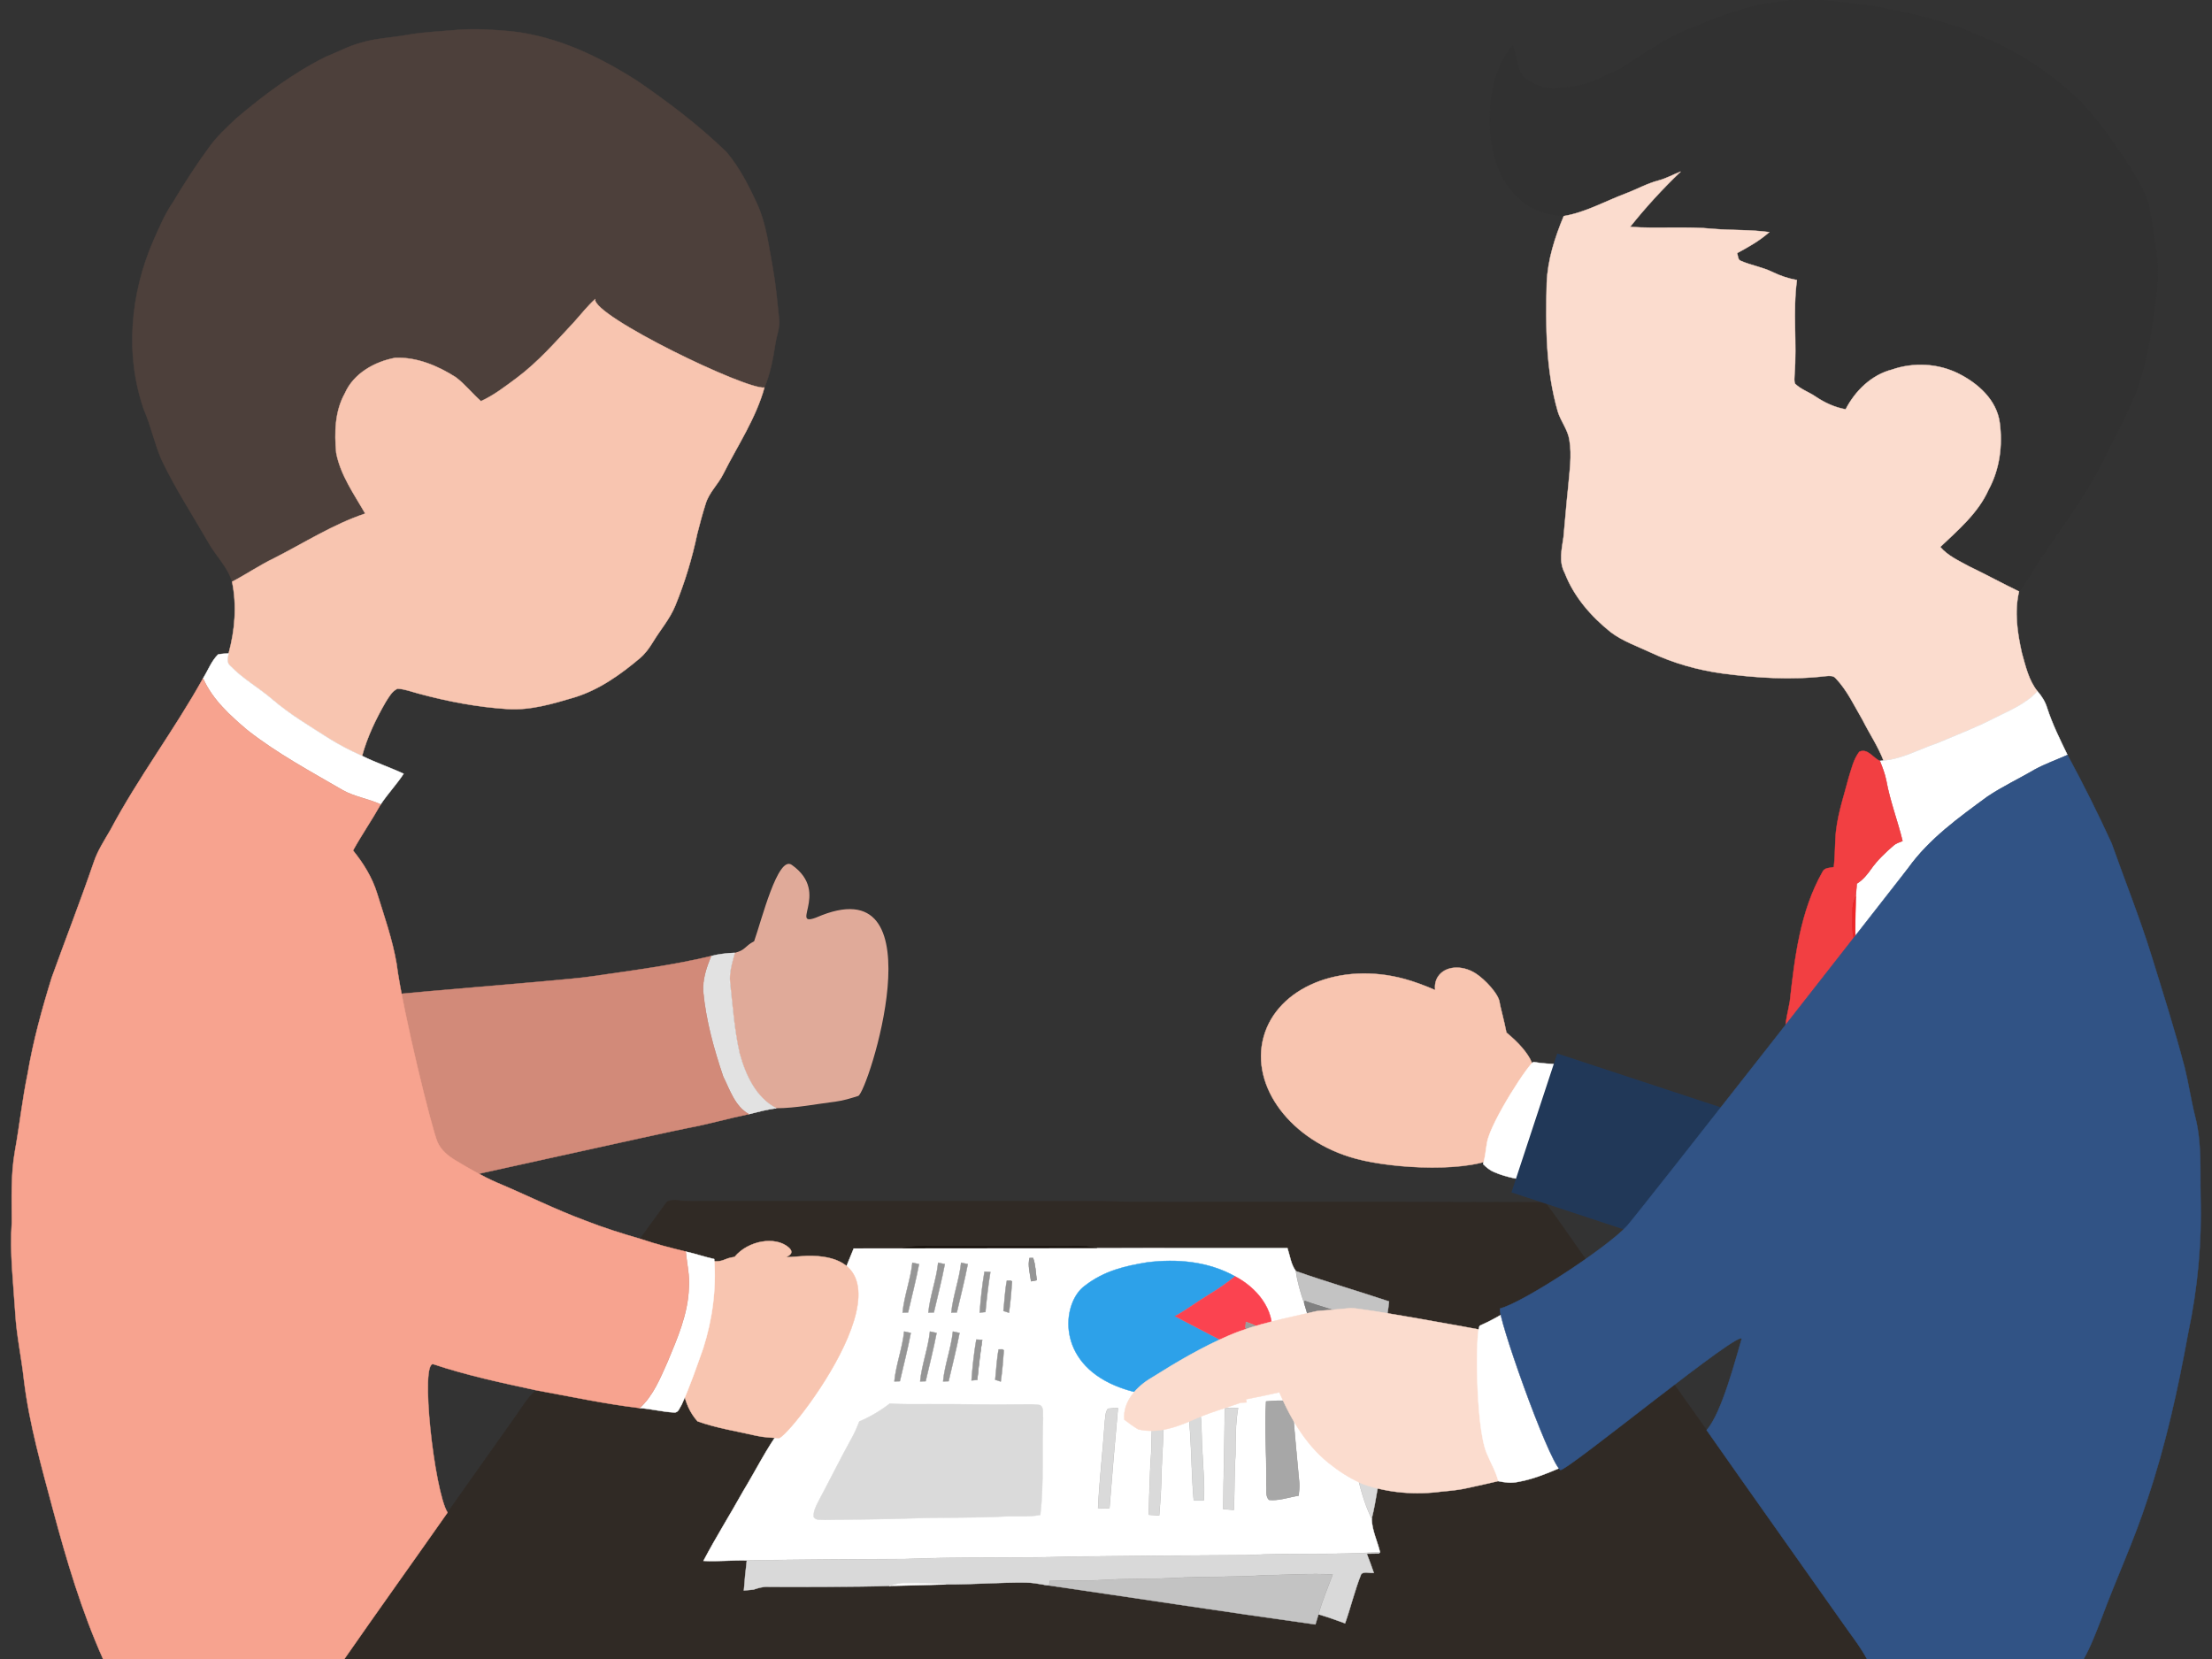 <?xml version="1.0" encoding="utf-8"?>
<!-- Generator: Adobe Illustrator 16.0.0, SVG Export Plug-In . SVG Version: 6.00 Build 0)  -->
<!DOCTYPE svg PUBLIC "-//W3C//DTD SVG 1.1//EN" "http://www.w3.org/Graphics/SVG/1.1/DTD/svg11.dtd">
<svg version="1.1" id="Capa_1" xmlns="http://www.w3.org/2000/svg" xmlns:xlink="http://www.w3.org/1999/xlink" x="0px" y="0px"
	 width="1200px" height="900px" viewBox="0 0 1200 900" enable-background="new 0 0 1200 900" xml:space="preserve">
<rect x="0" y="0" width="1200" height="900" fill="#333333" stroke="none"/>
<path fill="#313131" stroke="#313131" stroke-width="0.2" d="M969.37,0.504c15.053-1.503,30.086,0.664,45.014,2.498
	c16.478,2.613,32.648,6.822,48.53,11.871c3.971,1.39,7.714,3.359,11.632,4.883c18.112,7.081,34.71,17.78,49.163,30.739
	c12.036,10.658,20.974,24.166,29.971,37.354c5.684,8.74,11.541,17.884,13.023,28.417c1.491,10.669,4.146,21.264,3.712,32.098
	c0.196,12.109-2.407,23.979-4.065,35.902c-2.643,12.991-5.729,26.095-11.744,38.007c-3.855,8.138-7.733,16.277-11.985,24.218
	c-8.957,18.89-21.449,35.727-33.122,52.967c-5.04,6.936-8.823,14.69-14.186,21.409c-9.176-4.417-18.102-9.312-27.273-13.717
	c-5.436-2.986-11.344-5.619-15.459-10.419c9.817-9.341,20.58-18.433,26.229-31.092c6.005-11.041,7.704-24.011,6.025-36.379
	c-1.659-12.244-11.653-21.212-22.166-26.499c-11.156-5.65-24.529-6.334-36.309-2.24c-11.093,2.851-19.957,11.55-25.09,21.533
	c-5.888-1.037-11.373-3.566-16.308-6.895c-3.597-2.467-7.92-3.866-11.083-6.925c-0.757-1.503-0.341-3.245-0.352-4.841
	c1.379-17.127-1.025-34.368,1.296-51.454c-4.646-0.839-9.137-2.343-13.354-4.417c-5.432-2.633-11.486-3.577-16.992-5.961
	c-1.802-0.632-1.562-2.789-2.082-4.261c6.126-3.287,12.201-6.718,17.429-11.362c-9.911-1.379-19.938-0.943-29.88-1.742
	c-15.168-1.545-30.438-0.031-45.629-1.109c8.461-10.626,17.646-20.642,27.477-30.013c-4.001,1.565-7.776,3.69-11.944,4.81
	c-6.271,1.618-11.939,4.862-17.975,7.123c-11.125,4.199-21.723,10.233-33.539,12.233c-8.087-0.632-16.464-2.654-22.611-8.252
	c-12.825-9.911-17.251-26.955-17.479-42.476c-0.165-14.68,2.562-30.366,12.421-41.822c2.069,5.63,2.021,12.285,5.896,17.117
	c4.946,3.992,11.386,6.667,17.843,6.148c4.075-0.291,8.147-0.84,12.173-1.628c8.106-1.669,15.354-5.836,22.817-9.216
	c7.204-4.977,14.682-9.548,22.175-14.079c10.381-6.241,21.889-10.17,33.104-14.577C945.867,4.464,957.468,1.333,969.37,0.504z"/>
<path fill="#4D403B" stroke="#4D403B" stroke-width="0.2" d="M220.673,18.988c8.947-1.617,18.05-1.918,27.09-2.736
	c9.921-0.86,19.874-0.125,29.764,0.756c24.924,2.758,47.981,13.882,68.819,27.319c16.784,11.58,33.103,23.948,47.752,38.162
	c7.06,8.366,12.078,18.247,16.639,28.146c5.027,11,6.293,23.13,8.521,34.886c1.648,9.217,2.456,18.537,3.411,27.837
	c0.479,4.551-1.452,8.843-2.074,13.28c-1.212,8.025-2.757,16.09-5.907,23.618c-9.828,1.389-93.101-38.806-91.855-47.95
	c-4.23,3.815-7.703,8.325-11.508,12.534c-9.849,10.544-19.397,21.534-31.02,30.211c-6.189,4.583-12.347,9.393-19.396,12.597
	c-4.739-4.126-8.626-9.206-13.665-12.99c-9.776-6.22-21.077-10.99-32.855-10.523c-11.196,2.084-22.61,8.459-27.328,19.305
	c-5.453,9.755-5.66,21.366-4.675,32.211c2.332,12.192,9.703,22.405,15.747,32.968c-17.427,5.817-32.926,15.822-49.213,24.094
	c-7.942,3.816-15.23,8.803-23.015,12.887c-2.406-8.169-8.845-14.08-12.888-21.368c-8.604-14.949-18.07-29.412-25.462-45.015
	c-3.751-8.74-5.649-18.133-9.434-26.852c-10.471-29.816-7.393-63.283,5.184-91.98c3.121-7.04,6.117-14.214,10.502-20.6
	c6.169-10.264,12.649-20.352,19.74-30.003c4.146-5.806,9.476-10.616,14.607-15.521c14.96-12.679,30.802-24.581,48.405-33.341
	c6.438-2.571,12.566-5.94,19.294-7.734C203.93,20.751,212.41,20.471,220.673,18.988z"/>
<path fill="#FBDCCE" stroke="#FBDCCE" stroke-width="0.2" d="M899.845,97.885c4.168-1.12,7.943-3.245,11.944-4.811
	c-9.829,9.372-19.014,19.387-27.475,30.013c15.188,1.079,30.461-0.436,45.627,1.11c9.941,0.798,19.969,0.363,29.88,1.742
	c-5.228,4.644-11.302,8.076-17.431,11.362c0.521,1.472,0.282,3.629,2.084,4.261c5.508,2.384,11.562,3.328,16.992,5.961
	c4.221,2.074,8.709,3.577,13.354,4.417c-2.324,17.086,0.083,34.327-1.298,51.454c0.013,1.597-0.403,3.338,0.354,4.842
	c3.163,3.059,7.486,4.458,11.083,6.925c4.937,3.328,10.42,5.858,16.308,6.895c5.133-9.983,13.997-18.682,25.092-21.533
	c11.773-4.095,25.148-3.41,36.307,2.24c10.513,5.287,20.507,14.255,22.166,26.499c1.679,12.368-0.021,25.338-6.025,36.38
	c-5.646,12.658-16.408,21.75-26.229,31.091c4.117,4.801,10.023,7.434,15.459,10.42c9.174,4.404,18.1,9.298,27.273,13.716
	c-2.609,11-0.91,22.487,1.535,33.362c2.021,7.174,3.699,14.847,8.471,20.785c-6.265,6.832-14.979,10.326-23.077,14.399
	c-10.243,5.32-21.058,9.404-31.663,13.883c-9.568,3.192-18.546,8.429-28.771,9.279c-2.966-7.703-7.62-14.566-11.31-21.907
	c-4.542-7.744-8.357-16.121-14.608-22.673c-1.296-1.597-3.463-1.359-5.268-1.224c-18.724,2.25-37.696,1.016-56.336-1.452
	c-13.301-1.835-26.344-5.518-38.519-11.219c-7.421-3.504-15.373-6.188-21.986-11.188c-10.667-8.562-19.969-19.221-24.922-32.117
	c-3.318-6.086-1.547-13.032-0.645-19.471c0.88-8.957,1.533-17.936,2.507-26.883c0.688-8.573,2.158-17.25,0.665-25.824
	c-0.839-5.568-4.646-10.016-6.262-15.313c-6.562-22.632-6.646-46.425-6.023-69.783c0.496-12.586,4.416-24.736,9.229-36.286
	c11.818-2,22.414-8.034,33.536-12.233C887.903,102.747,893.574,99.502,899.845,97.885z"/>
<path fill="#F8C5B0" stroke="#F8C5B0" stroke-width="0.2" d="M311.326,174.841c3.805-4.208,7.277-8.719,11.508-12.534
	c-1.244,9.144,82.027,49.339,91.855,47.95c-4.646,16.774-14.494,31.3-22.237,46.694c-2.769,5.755-7.85,10.192-9.674,16.423
	c-1.679,5.308-3.15,10.699-4.508,16.1c-2.79,13.301-6.729,26.385-11.881,38.959c-2.924,7.289-8.181,13.229-12.192,19.896
	c-1.938,3.182-4.147,6.229-6.988,8.677c-10.616,8.938-22.196,17.21-35.612,21.315c-11.755,3.495-23.813,7.11-36.223,6.334
	c-16.381-1.046-32.627-4.126-48.447-8.431c-3.743-0.974-7.423-2.467-11.321-2.61c-2.997,1.398-4.624,4.49-6.334,7.152
	c-5.35,9.249-10.015,18.964-12.845,29.301c-6.376-2.802-12.555-6.023-18.444-9.746c-10.253-6.562-20.788-12.783-30.066-20.745
	c-7.454-6.428-16.235-11.3-23.077-18.435c-2.012-1.711-1.245-4.438-0.819-6.654c3.441-12.608,4.53-26.022,1.887-38.891
	c7.785-4.084,15.073-9.069,23.015-12.886c16.287-8.273,31.786-18.278,49.213-24.095c-6.044-10.563-13.416-20.776-15.747-32.968
	c-0.985-10.845-0.778-22.456,4.675-32.211c4.717-10.845,16.132-17.221,27.328-19.305c11.778-0.467,23.079,4.303,32.855,10.523
	c5.039,3.784,8.926,8.864,13.665,12.99c7.049-3.204,13.208-8.014,19.396-12.597C291.929,196.375,301.477,185.386,311.326,174.841z"
	/>
<path fill="#FFFFFF" stroke="#FFFFFF" stroke-width="0.2" d="M118.306,355.049c1.876-0.405,3.805-0.436,5.712-0.56
	c-0.426,2.218-1.192,4.942,0.819,6.654c6.841,7.135,15.623,12.007,23.077,18.435c9.278,7.962,19.812,14.183,30.066,20.745
	c5.889,3.722,12.068,6.945,18.444,9.746c7.33,3.639,15.115,6.229,22.539,9.69c-3.816,5.797-8.625,10.855-12.452,16.63
	c-6.687-3.077-14.151-4.104-20.601-7.724c-17.551-10.19-35.529-19.873-51.556-32.418c-9.476-7.994-19.108-16.671-24.208-28.231
	C112.862,363.705,114.646,358.688,118.306,355.049z"/>
<path fill="#FFFFFF" stroke="#FFFFFF" stroke-width="0.2" d="M1082.239,389.416c8.098-4.075,16.812-7.568,23.079-14.399
	c2.311,2.645,4.218,5.649,5.223,9.04c2.873,8.846,7.01,17.189,11.074,25.536c-5.857,2.582-11.902,4.771-17.553,7.775
	c-8.521,5.028-17.531,9.217-25.764,14.722c-15.561,11.414-31.622,22.901-43.024,38.765c-6.844,8.78-12.018,18.715-16.932,28.665
	c-3.108,7.933-7.039,15.511-10.388,23.326c0.012-3.597-0.58-7.151-1.305-10.655c-0.438-8.597-0.043-17.212,0.092-25.807
	c0.165-2.344,0.354-4.687,0.551-7.02c3.213-1.979,5.627-4.896,7.763-7.952c3.395-4.831,7.727-8.874,12.144-12.73
	c1.391-1.231,3.215-1.739,4.901-2.457c-2.674-10.969-6.791-21.563-8.812-32.697c-0.727-3.711-2.094-7.247-3.495-10.74
	c0.5-0.052,1.505-0.156,2.014-0.207c10.224-0.85,19.199-6.086,28.771-9.279C1061.184,398.819,1071.996,394.735,1082.239,389.416z"/>
<path fill="#F23F42" stroke="#F23F42" stroke-width="0.2" d="M1008.683,407.818c4.542-2.021,7.394,3.368,11.112,4.966
	c1.401,3.493,2.77,7.028,3.495,10.74c2.021,11.136,6.139,21.729,8.812,32.697c-1.688,0.718-3.513,1.226-4.901,2.457
	c-4.417,3.856-8.749,7.899-12.144,12.73c-2.136,3.059-4.55,5.973-7.763,7.952c-0.197,2.333-0.386,4.676-0.551,7.02
	c-1.274,2.551-1.877,5.369-1.73,8.23c0.165,5.88-0.8,12.017,1.641,17.572c0.725,3.506,1.314,7.062,1.305,10.657
	c-6.199,16.857-11.373,34.201-13.166,52.138c-8.918-5.795-17.375-12.242-26.115-18.287c0.261-4.562,1.564-8.947,2.302-13.427
	c2.676-23.979,5.619-48.852,17.706-70.219c1.061-2.446,3.991-2.136,6.181-2.654c0.486-5.06,0.643-10.128,0.84-15.196
	c0.468-11.456,4.354-22.344,7.206-33.344C1004.442,417.055,1005.553,411.872,1008.683,407.818z"/>
<path fill="#F02527" stroke="#F02527" stroke-width="0.2" d="M1005.014,494.613c-0.146-2.861,0.456-5.682,1.73-8.23
	c-0.135,8.594-0.528,17.21-0.092,25.805C1004.214,506.63,1005.179,500.493,1005.014,494.613z"/>
<path fill="#302A25" stroke="#302A25" stroke-width="0.2" d="M361.152,652.894c1.005-1.846,3.307-1.615,5.09-1.864
	c5.639,0.87,11.353,0.568,17.033,0.591c71.442,0.062,142.894-0.135,214.336,0.094c28.77,0.663,57.549,0.177,86.317,0.321
	c68.054-0.021,86.105-0.011,154.156,0.208c5.89,7.358,11.052,15.26,16.537,22.932c23.803,33.497,47.348,67.192,71.212,100.636
	c24.209,34.576,48.717,68.954,73.01,103.479c4.728,6.863,10.003,13.373,14.005,20.713H186.803
	c18.485-26.602,37.385-52.914,55.973-79.444c12.212-17.146,24.271-34.398,36.483-51.548c3.742-5.038,6.687-10.792,11.632-14.804
	C310.635,721.186,356.652,659.28,361.152,652.894z"/>
<path fill="#140E09" stroke="#140E09" stroke-width="0.2" d="M489.645,676.998c5.277-0.841,10.627-1.141,15.968-0.943
	c22.112,0.104,44.236,0,66.352,0.054c7.734,0.163,15.562-0.801,23.183,1.005c-34.463,0.384-68.943,0.125-103.405,0.125
	C491.211,677.174,490.174,677.05,489.645,676.998z"/>
<g>
	<path fill="#E0AA99" d="M409.12,510.611c3.98-11.16,12.824-46.745,20.38-41.444c22.333,15.667-4.188,36.39,16.333,27.333
		c63.728-24.698,24.84,96.403,19.728,98.055c-3.948,1.237-7.92,2.491-12.045,3.034c-10.81,1.342-21.54,3.575-32.489,3.636
		c-11.102-5.879-16.647-18.14-19.823-29.693c-2.875-12.668-3.812-25.661-5.185-38.536c-0.587-5.502,1.14-10.855,2.573-16.08
		C404.67,515.359,403.697,513.477,409.12,510.611z"/>
	<path fill="#E2E2E2" stroke="#FFFFFF" stroke-width="0.2" d="M385.797,518.68c4.165-1.161,8.483-1.521,12.794-1.767
		c-1.434,5.226-3.16,10.579-2.573,16.081c1.375,12.875,2.31,25.867,5.186,38.535c3.176,11.555,8.721,23.815,19.823,29.692
		c-5.011,0.665-9.896,1.961-14.791,3.203c-7.583-4.261-10.25-13.026-13.9-20.332c-5.061-14.938-9.337-30.282-10.851-46.038
		C381.033,531.33,383.243,524.803,385.797,518.68z"/>
	<path fill="#D28A79" stroke="#D28A79" stroke-width="0.2" d="M320.778,529.722c21.746-3.159,43.609-5.94,65.021-11.042
		c-2.555,6.122-4.766,12.65-4.312,19.377c1.513,15.756,5.791,31.101,10.851,46.038c3.648,7.306,6.316,16.071,13.9,20.332
		c-11.082,2.282-21.965,5.446-33.105,7.515c-9.601,1.738-143.992,31.696-153.56,33.613c-14.634-9.432-70.905-91.035-71.413-98.094
		C163.486,542.211,304.85,532.363,320.778,529.722z"/>
</g>
<path fill="#FFFFFF" stroke="#FFFFFF" stroke-width="0.2" d="M595.145,677.111c34.43-0.03,68.852,0.021,103.279-0.03
	c1.391,4.188,1.876,8.905,4.592,12.513c0.819,5.961,2.572,11.736,4.521,17.407c4.874,16.743,10.328,33.311,15.211,50.054
	c3.317,10.575,6.271,21.265,10.201,31.631c1.077,2.986,2.072,6.005,2.86,9.082c1.906,8.957,4.322,17.886,8.323,26.157
	c0.165,6.272,3.038,12.025,4.5,18.049c-23.938,1.731-47.96,0.384-71.919,1.682c-31.797,0.154-63.594,0.415-95.391,0.809
	c-29.713,0.985-59.467,0-89.169,1.275c-28.998,0.135-57.995,0.32-86.993,0.788c-7.851-0.22-15.687,0.674-23.536,0.236
	c6.74-12.835,14.484-25.119,21.534-37.79c6.853-11.299,12.71-23.24,20.567-33.91c11.438-22.984,31.771-79.976,39.438-97.826
	 M558.537,682.482c-1.048,4.155,0.31,8.446,0.829,12.604c0.758-0.145,2.28-0.445,3.048-0.591c-0.59-4.012-0.59-8.179-1.98-12.017
	C559.957,682.482,559.014,682.482,558.537,682.482 M703.835,736.507c-1.106,3.961-0.808,8.138-1.067,12.212
	c0.736,0.041,2.198,0.114,2.926,0.155c0.312-4.405,0.685-8.811,0.437-13.229C705.546,735.864,704.406,736.288,703.835,736.507
	 M686.844,760.289c-0.892,15.095,0.405,30.252,0.146,45.378c0.352,2.613-0.663,5.982,1.479,8.004
	c5.437,0.57,10.699-1.493,16.021-2.291c0.248-2.25,0.477-4.511,0.36-6.749c-1.213-13.167-2.51-26.323-3.515-39.5
	c-0.28-1.763-0.291-3.979-2.011-4.986C695.179,759.542,690.98,760.009,686.844,760.289 M664.409,763.991
	c-0.083,18.233-0.674,36.472-0.8,54.698c1.897,0.124,3.807,0.259,5.726,0.414c0.536-9.994,0.173-20.011,0.911-29.992
	c0.062-8.439-0.053-16.909,1.42-25.256C669.24,763.648,666.812,763.7,664.409,763.991 M601.116,764.188
	c-1.566,1.889-1.379,4.554-1.731,6.854c-1.058,15.778-2.934,31.496-3.712,47.296c2.053-0.041,4.126-0.062,6.201-0.083
	c1.399-18.133,2.985-36.233,4.613-54.346C604.683,763.949,602.888,763.96,601.116,764.188 M644.44,764.094
	c2.062,16.567,1.68,33.312,3.15,49.92c1.825-0.012,3.64-0.012,5.477,0c0.548-8.242-0.322-16.482-0.688-24.716
	c-0.705-8.354-0.197-16.795-1.514-25.09C648.713,764.146,646.577,764.115,644.44,764.094 M625.655,767.288
	c-1.339,8.645-0.611,17.427-1.524,26.114c-0.405,9.443-0.714,18.897-0.974,28.346c1.896,0.093,3.795,0.207,5.689,0.321
	c0.676-7.88,1.202-15.771,1.267-23.67c0.383-10.397,1.265-20.768,1.171-31.177C629.399,767.236,627.521,767.256,625.655,767.288z"/>
<path fill="#F8C5B0" stroke="#F8C5B0" stroke-width="0.2" d="M398.493,681.88c7.588-9.101,22.188-11.252,29.207-5.257
	c6.936,5.923-12.266,6.101,10.122,4.683c68.336-1.188-9.955,99.054-15.323,98.839c-4.133-0.2-8.293-0.395-12.353-1.309
	c-10.608-2.472-21.452-4.078-31.75-7.801c-8.39-9.35-9.365-22.771-8.357-34.711c1.673-12.883,5.279-25.399,8.434-37.957
	c1.347-5.367,4.815-9.796,7.964-14.204C392.678,684.801,392.414,682.698,398.493,681.88z"/>
<path fill="#FFFFFF" stroke="#FFFFFF" stroke-width="0.2" d="M371.996,678.979c5.215,1.1,10.232,2.936,15.448,4.045
	c1.192,16.285-0.985,32.792-5.951,48.333c-3.639,10.295-7.215,20.631-11.663,30.613c-1.13,1.64-1.763,4.646-4.303,4.271
	c-6.22-0.312-12.306-1.98-18.527-2.375c7.339-6.719,11.103-16.121,15.085-25.007c5.318-12.793,11.062-25.866,11.57-39.927
	C374.256,692.217,372.618,685.623,371.996,678.979z"/>
<path fill="#959595" stroke="#959595" stroke-width="0.2" d="M558.537,682.482c0.477,0,1.419,0,1.896,0
	c1.392,3.836,1.392,8.003,1.98,12.015c-0.769,0.146-2.29,0.446-3.048,0.591C558.847,690.931,557.489,686.64,558.537,682.482z"/>
<path fill="#2DA1E9" stroke="#2DA1E9" stroke-width="0.2" d="M622.255,684.847c16.162-2.085,33.353-0.519,47.763,7.587
	c-4.395,3.567-9.041,6.804-13.881,9.728c-6.354,3.784-12.204,8.354-18.714,11.871c15.271,8.032,30.636,15.913,45.905,23.979
	c-8.035,9.993-20.401,15.385-32.708,17.854c-16.132,2.831-33.383,1.73-48.312-5.393c-29.808-14.304-25.485-44.582-13.808-52.93
	C599.155,689.222,610.986,686.702,622.255,684.847z"/>
<path fill="#C3C3C3" stroke="#C3C3C3" stroke-width="0.2" d="M703.016,689.594c16.713,5.857,33.718,10.844,50.523,16.435
	c-0.26,2.219-0.479,4.458-0.862,6.677c-3.771,12.514-5.514,25.523-8.312,38.273c-3.535,15.472-4.854,31.362-8.555,46.789
	c-0.788-3.077-1.782-6.097-2.859-9.082c-3.932-10.366-6.884-21.057-10.201-31.631c4.437-13.975,7.671-28.354,10.21-42.784
	c-8.148-3.494-16.846-5.477-25.141-8.544c-0.072,0.32-0.206,0.953-0.28,1.274C705.588,701.33,703.835,695.555,703.016,689.594z"/>
<path fill="#FB4350" stroke="#FB4350" stroke-width="0.2" d="M670.018,692.434c11.511,5.975,21.534,17.763,19.947,31.486
	c-4.521-2.592-9.093-5.163-14.067-6.77c-0.054,0.828-0.154,2.486-0.219,3.315c4.583,2.354,9.104,4.831,13.58,7.395
	c-1.605,3.574-3.389,7.122-5.931,10.147c-15.271-8.064-30.635-15.943-45.905-23.979c6.51-3.517,12.357-8.087,18.714-11.871
	C660.977,699.235,665.623,696.001,670.018,692.434z"/>
<path fill="#818181" stroke="#818181" stroke-width="0.2" d="M707.816,705.726c8.295,3.068,16.99,5.051,25.141,8.544
	c-2.539,14.433-5.773,28.812-10.21,42.785c-4.883-16.742-10.337-33.311-15.211-50.054
	C707.61,706.68,707.744,706.047,707.816,705.726z"/>
<path fill="#DADADA" stroke="#DADADA" stroke-width="0.2" d="M744.362,750.979c2.801-12.75,4.542-25.762,8.312-38.273
	c3.269,1.99,6.594,3.908,9.922,5.805c-4.169,24.831-8.543,49.619-12.752,74.449c-2.053,10.295-3.172,20.766-5.713,30.968
	c-4.001-8.271-6.417-17.2-8.324-26.157C739.511,782.341,740.827,766.448,744.362,750.979z"/>
<path fill="#999C9B" stroke="#999C9B" stroke-width="0.2" d="M675.896,717.15c4.977,1.604,9.549,4.178,14.067,6.77
	c3.763,2.095,7.526,4.189,11.332,6.211c-0.095,0.769-0.271,2.301-0.354,3.06c-4.146-1.202-8.022-3.091-11.686-5.328
	c-4.478-2.562-8.997-5.038-13.58-7.395C675.741,719.639,675.844,717.979,675.896,717.15z"/>
<path fill="#969696" stroke="#969696" stroke-width="0.2" d="M516.943,722.344c1.19,0.26,2.395,0.509,3.606,0.778
	c-1.67,8.802-3.93,17.459-5.939,26.188c-0.747,0.021-2.24,0.062-2.986,0.083C512.547,740.208,515.968,731.52,516.943,722.344z"/>
<path fill="#969696" stroke="#969696" stroke-width="0.2" d="M504.491,722.344c1.19,0.26,2.395,0.509,3.606,0.778
	c-1.67,8.802-3.93,17.459-5.939,26.188c-0.747,0.021-2.24,0.062-2.986,0.083C500.094,740.208,503.515,731.52,504.491,722.344z"/>
<path fill="#969696" stroke="#969696" stroke-width="0.2" d="M490.5,722.344c1.191,0.26,2.395,0.509,3.607,0.778
	c-1.67,8.802-3.931,17.459-5.94,26.188c-0.747,0.021-2.24,0.062-2.986,0.083C486.104,740.208,489.525,731.52,490.5,722.344z"/>
<path fill="#959595" stroke="#959595" stroke-width="0.2" d="M529.643,726.698c1.05,0.03,2.116,0.073,3.185,0.177
	c-1.171,7.206-2,14.453-2.687,21.72c-0.768,0.072-2.321,0.218-3.101,0.29C527.589,741.463,528.368,734.04,529.643,726.698z"/>
<path fill="#959595" stroke="#959595" stroke-width="0.2" d="M534.086,689.872c1.049,0.03,2.116,0.073,3.184,0.177
	c-1.171,7.206-2,14.453-2.686,21.72c-0.768,0.072-2.322,0.219-3.101,0.29C532.032,704.637,532.812,697.214,534.086,689.872z"/>
<path fill="#939393" stroke="#939393" stroke-width="0.2" d="M541.767,732.057c0.515-0.008,1.544-0.04,2.058-0.045l0.755,0.51
	c-0.384,5.662-0.883,11.316-1.679,16.957c-0.752-0.241-2.256-0.728-3.009-0.97C540.51,743.019,540.693,737.48,541.767,732.057z"/>
<path fill="#909090" stroke="#909090" stroke-width="0.2" d="M703.835,736.507c0.571-0.219,1.711-0.643,2.293-0.859
	c0.248,4.418-0.125,8.821-0.437,13.229c-0.728-0.041-2.188-0.114-2.926-0.155C703.027,744.645,702.729,740.468,703.835,736.507z"/>
<path fill="#A7A7A7" stroke="#A7A7A7" stroke-width="0.2" d="M686.844,760.289c4.139-0.28,8.335-0.747,12.482-0.146
	c1.72,1.007,1.729,3.226,2.011,4.986c1.005,13.177,2.302,26.333,3.515,39.5c0.114,2.238-0.112,4.499-0.36,6.749
	c-5.319,0.798-10.584,2.861-16.021,2.291c-2.145-2.021-1.13-5.391-1.479-8.004C687.249,790.541,685.952,775.384,686.844,760.289z"/>
<path fill="#DADADA" stroke="#DADADA" stroke-width="0.2" d="M466.164,771.144c5.909-2.485,11.456-5.783,16.525-9.702
	c6.944,0.445,13.901,0.343,20.849,0.302c16.93-0.104,33.86,0.436,50.801,0.134c3.338,0,6.729-0.227,10.025,0.447
	c2.125,1.586,1.212,4.717,1.503,7.019c-0.664,17.479,0.486,35.083-1.503,52.479c-6.375,1.283-12.931,0.467-19.377,0.84
	c-16.535,0.891-33.104,0.414-49.641,0.995c-15.942,0.61-31.897,0.581-47.834,0.881c-2.062-0.248-4.832,0.488-6.086-1.616
	c-0.237-3.007,1.244-5.755,2.521-8.355c6.157-11.521,11.94-23.233,18.257-34.671C463.758,777.084,465.023,774.141,466.164,771.144z"
	/>
<path fill="#DADADA" stroke="#DADADA" stroke-width="0.2" d="M664.409,763.991c2.403-0.291,4.831-0.343,7.257-0.136
	c-1.473,8.347-1.357,16.814-1.42,25.256c-0.738,9.981-0.375,19.998-0.911,29.992c-1.919-0.155-3.826-0.29-5.726-0.414
	C663.735,800.463,664.326,782.227,664.409,763.991z"/>
<path fill="#DADADA" stroke="#DADADA" stroke-width="0.2" d="M601.116,764.188c1.771-0.228,3.564-0.236,5.37-0.277
	c-1.628,18.109-3.214,36.213-4.613,54.346c-2.074,0.021-4.146,0.042-6.201,0.083c0.778-15.8,2.654-31.518,3.712-47.296
	C599.737,768.739,599.55,766.074,601.116,764.188z"/>
<path fill="#D9DADA" stroke="#D9DADA" stroke-width="0.2" d="M644.44,764.094c2.137,0.021,4.271,0.053,6.428,0.114
	c1.314,8.295,0.809,16.733,1.514,25.09c0.363,8.231,1.233,16.475,0.688,24.716c-1.836-0.012-3.649-0.012-5.477,0
	C646.12,797.404,646.503,780.661,644.44,764.094z"/>
<path fill="#DADADA" stroke="#DADADA" stroke-width="0.2" d="M625.655,767.288c1.864-0.032,3.744-0.052,5.629-0.063
	c0.094,10.409-0.788,20.777-1.171,31.177c-0.062,7.898-0.591,15.79-1.267,23.67c-1.896-0.114-3.795-0.229-5.689-0.321
	c0.26-9.446,0.568-18.9,0.974-28.346C625.044,784.715,624.316,775.933,625.655,767.288z"/>
<path fill="#D9D9D9" stroke="#D9D9D9" stroke-width="0.2" d="M676.715,843.653c23.959-1.296,47.979,0.052,71.919-1.682l-0.486,0.788
	c-2.229,0.083-4.469,0.062-6.678,0.114c1.316,3.432,2.623,6.896,3.814,10.388c-2.176,0.374-5.145-0.911-6.821,0.646
	c-3.504,8.697-5.64,17.894-8.77,26.737c-4.771-1.741-9.548-3.465-14.422-4.886c2.031-7.381,5.049-14.411,7.69-21.571
	c-11.976-0.812-23.968,0.329-35.955,0.3c-16.681,1.286-33.425,0.623-50.125,1.555c-12.391,0.706-24.8,0.25-37.188,1.017
	c-10.057,0.676-20.145,0.188-30.209,0.592c-0.073,0.527-0.22,1.597-0.303,2.137c-0.663-0.011-1.979-0.042-2.643-0.052
	c-3.349-0.552-6.688-1.214-10.078-1.192c-14.452-0.166-28.874,1.078-43.312,0.995c-7.343-0.964-14.743-0.694-22.125-0.757
	c-2.954-0.082-5.807,0.716-8.597,1.563c-14.297,0.57-58.326,0.645-66.04,0.498c-2.644-0.114-5.174,0.686-7.641,1.503
	c-1.732,0.188-3.462,0.332-5.194,0.497c0.373-5.463,0.954-10.896,1.606-16.315c28.998-0.467,57.997-0.653,86.993-0.788
	c29.702-1.275,59.457-0.29,89.17-1.275C613.121,844.068,644.918,843.81,676.715,843.653z"/>
<path fill="#C3C3C3" stroke="#C3C3C3" stroke-width="0.2" d="M687.009,854.487c11.987,0.029,23.979-1.109,35.955-0.3
	c-2.644,7.161-5.659,14.19-7.692,21.571c-0.578,1.814-1.131,3.65-1.668,5.495c-49.067-6.843-98.034-14.39-147.062-21.521
	c0.663,0.01,1.979,0.041,2.644,0.052c0.083-0.54,0.229-1.607,0.302-2.137c10.064-0.402,20.152,0.084,30.211-0.592
	c12.388-0.767,24.797-0.311,37.188-1.015C653.584,855.11,670.328,855.773,687.009,854.487z"/>
<path fill="#FFFFFF" stroke="#FFFFFF" stroke-width="0.2" d="M482.429,860.345c2.79-0.85,5.643-1.646,8.597-1.563
	c7.382,0.062,14.782-0.207,22.125,0.757C502.905,859.795,492.663,860.188,482.429,860.345z"/>
<path fill="#F7A38F" stroke="#F7A38F" stroke-width="0.2" d="M59.958,450.138c15.074-28.354,34.576-54.064,50.189-82.12
	c5.1,11.562,14.732,20.237,24.208,28.231c16.027,12.545,34.005,22.228,51.556,32.418c6.449,3.619,13.914,4.646,20.601,7.724
	c-4.759,8.48-10.295,16.476-15.001,24.986c5.639,6.944,10.408,14.648,13.063,23.254c3.918,12.586,8.345,25.109,10.553,38.141
	c3.338,25.962,19.294,90.562,22.28,96.998c1.97,4.354,5.826,7.425,9.839,9.829c7.226,4.363,14.577,8.562,22.32,11.953
	c16.039,6.718,31.6,14.577,47.929,20.62c9.942,3.908,20.145,7.091,30.398,10.066c7.899,2.717,16.007,4.729,24.104,6.738
	c0.623,6.646,2.26,13.238,1.659,19.956c-0.508,14.061-6.251,27.134-11.57,39.927c-3.982,8.886-7.744,18.286-15.085,25.007
	c-18.858-2.261-37.446-6.265-56.108-9.662c-18.724-4.064-37.519-8.035-55.715-14.11c-7.516-2.416,0.343,68.704,7.599,80.462
	c-18.588,26.529-37.488,52.844-55.973,79.444H55.915c-11.632-26.011-19.77-53.412-27.131-80.887
	c-6.19-23.242-12.877-46.469-15.79-70.415c-1.306-12.184-4.033-24.179-4.707-36.433c-1.047-16.328-3.058-32.697-1.886-49.08
	c-0.021-12.938-0.581-26.012,1.71-38.812c2.509-13.925,4.002-28.023,6.884-41.887c2.986-17.707,7.765-35.062,13.083-52.198
	c7.507-20.838,15.562-41.479,22.757-62.433C52.929,461.501,56.64,455.902,59.958,450.138z"/>
<path fill="#FBDCCE" stroke="#FBDCCE" stroke-width="0.2" d="M810.5,722.75c-1.191,16.287,8.943,27.149,13.91,42.69
	c3.639,10.295,7.217,20.631,11.663,30.614c-12.647,5.535-26.261,8.099-39.656,11.122c-4.675,1.09-9.465,1.535-14.243,1.972
	c-14.215,1.93-28.854,0.776-42.436-3.92c-5.909-2.485-11.456-5.783-16.525-9.702c-13.726-9.964-22.58-24.912-29.185-40.217
	c-1.68,0.362-3.37,0.736-5.07,1.119c-1.191,0.259-2.396,0.509-3.607,0.778c-3.119,0.653-6.251,1.285-9.394,1.887
	c0.083,0.424,0.229,1.267,0.302,1.689c-1.049,0.031-2.116,0.072-3.185,0.177c-7.578,2.696-15.344,4.852-22.767,7.994l-0.852,0.321
	c-9.921,4.54-20.91,8.771-31.973,6.127c-2.664-1.545-5.102-3.422-7.568-5.27c-0.828-10.065,6.968-18.163,15.055-22.849
	c13.469-8.46,27.226-16.579,41.863-22.853c15.146-6.457,31.403-9.341,47.327-13.112c0.528-0.062,1.564-0.188,2.095-0.238
	c5.535-0.332,11.041-1.006,16.566-1.42C738.566,709.538,798.555,720.448,810.5,722.75z"/>
<path fill="#FFFFFF" stroke="#FFFFFF" stroke-width="0.2" d="M806.539,788.32c-6.2-14.699-6.157-68.077-3.672-69.178
	c6.002-2.585,11.67-5.903,17.241-9.312c1.188,1.492,2.546,2.965,3.003,4.872c6.592,23.912,12.198,48.298,22.852,70.831
	c1.427,3.096,3.508,5.814,5.432,8.608c-9.14,3.854-18.271,8.131-28.112,9.822c-3.472,0.699-7.008,0.282-10.414-0.438
	C811.492,798.169,808.617,793.396,806.539,788.32z"/>
<g>
	<path fill="#F8C5B0" stroke="#F8C5B0" stroke-width="0.2" d="M830.952,576.333c-2.151-5.156-7.158-10.724-13.723-16.165
		c-1.271-6.611-3.557-14.835-3.687-16.241c-0.429-4.613-8.034-12.665-13.034-15.854c-7.575-4.829-16.737-4.005-20.463,1.84
		c-1.359,2.135-1.799,4.645-1.448,7.206c-5.995-2.611-11.732-4.699-16.725-6.054c-34.886-9.465-69.086,4.686-76.39,31.603
		c-7.302,26.919,15.061,56.41,49.947,65.875c21.136,5.734,63.007,7.655,77.81-1.534c9.633-5.977,1.48-18.133,4.358-28.742
		C820.077,589.121,834.648,585.185,830.952,576.333z"/>
	<path fill="#FFFFFF" stroke="#FFFFFF" stroke-width="0.2" d="M806.75,619.721c2.074-11.414,23.337-43.889,25.286-43.569
		c4.683,0.814,9.454,1.049,14.201,1.191c0.13,1.382,0.369,2.816-0.11,4.161c-5.501,17.176-11.79,34.251-14.271,52.205
		c-0.363,2.452-0.18,4.936-0.119,7.402c-7.097-1.292-14.356-2.32-21.02-5.208c-2.391-0.954-4.378-2.615-6.164-4.409
		C805.847,627.686,805.996,623.637,806.75,619.721z"/>
	
		<rect x="827.467" y="603.268" transform="matrix(-0.95 -0.313 0.313 -0.95 1622.269 1546.519)" fill="#213858" width="215.827" height="79.321"/>
</g>
<path fill="#315385" stroke="#315385" stroke-width="0.2" d="M1104.062,417.367c5.648-3.007,11.693-5.194,17.553-7.775
	c8.49,15.729,16.523,31.735,23.938,48c7.153,20.188,15.137,40.092,21.501,60.559c6.253,20.217,12.67,40.391,18.062,60.846
	c2.188,8.762,3.464,17.719,5.648,26.469c3.775,14.234,2.718,29.08,3.021,43.646c0.726,24.883-1.558,49.837-6.762,74.179
	c-5.516,30.336-12.148,60.567-22.011,89.812c-7.11,22.219-17.055,43.357-25.121,65.224c-2.868,7.34-5.64,14.783-9.518,21.678
	H1012.85c-4.002-7.34-9.277-13.85-14.004-20.714c-24.294-34.523-48.802-68.901-73.011-103.479
	c8.336-9.186,16.177-40.164,18.924-49.111c3.047-8.874-96.114,72.771-98.364,70.719c-7.078-6.582-34.646-84.91-32.561-87.583
	c12.286-3.096,57.776-32.77,68.9-44.834c8.876-10.27,145.698-185.364,152.541-194.146c11.403-15.86,27.463-27.35,43.022-38.765
	C1086.531,426.584,1095.541,422.395,1104.062,417.367z"/>
<path fill="#959595" stroke="#959595" stroke-width="0.2" d="M532.826,726.875c-2.156,13.269-1.271,6.715-2.687,21.72"/>
<path fill="#969696" stroke="#969696" stroke-width="0.2" d="M521.407,685.01c1.19,0.26,2.395,0.509,3.606,0.778
	c-1.67,8.802-3.93,17.459-5.939,26.188c-0.747,0.021-2.24,0.062-2.986,0.083C517.01,702.874,520.431,694.186,521.407,685.01z"/>
<path fill="#969696" stroke="#969696" stroke-width="0.2" d="M508.954,685.01c1.19,0.26,2.395,0.509,3.606,0.778
	c-1.67,8.802-3.93,17.459-5.939,26.188c-0.747,0.021-2.24,0.062-2.986,0.083C504.558,702.874,507.979,694.186,508.954,685.01z"/>
<path fill="#969696" stroke="#969696" stroke-width="0.2" d="M494.964,685.01c1.191,0.26,2.396,0.509,3.607,0.778
	c-1.67,8.802-3.931,17.459-5.94,26.188c-0.747,0.021-2.24,0.062-2.986,0.083C490.567,702.874,493.988,694.186,494.964,685.01z"/>
<path fill="#939393" stroke="#939393" stroke-width="0.2" d="M546.23,694.723c0.514-0.008,1.544-0.04,2.057-0.045l0.755,0.51
	c-0.384,5.662-0.883,11.316-1.679,16.957c-0.752-0.241-2.255-0.728-3.008-0.97C544.974,705.685,545.157,700.146,546.23,694.723z"/>
</svg>
